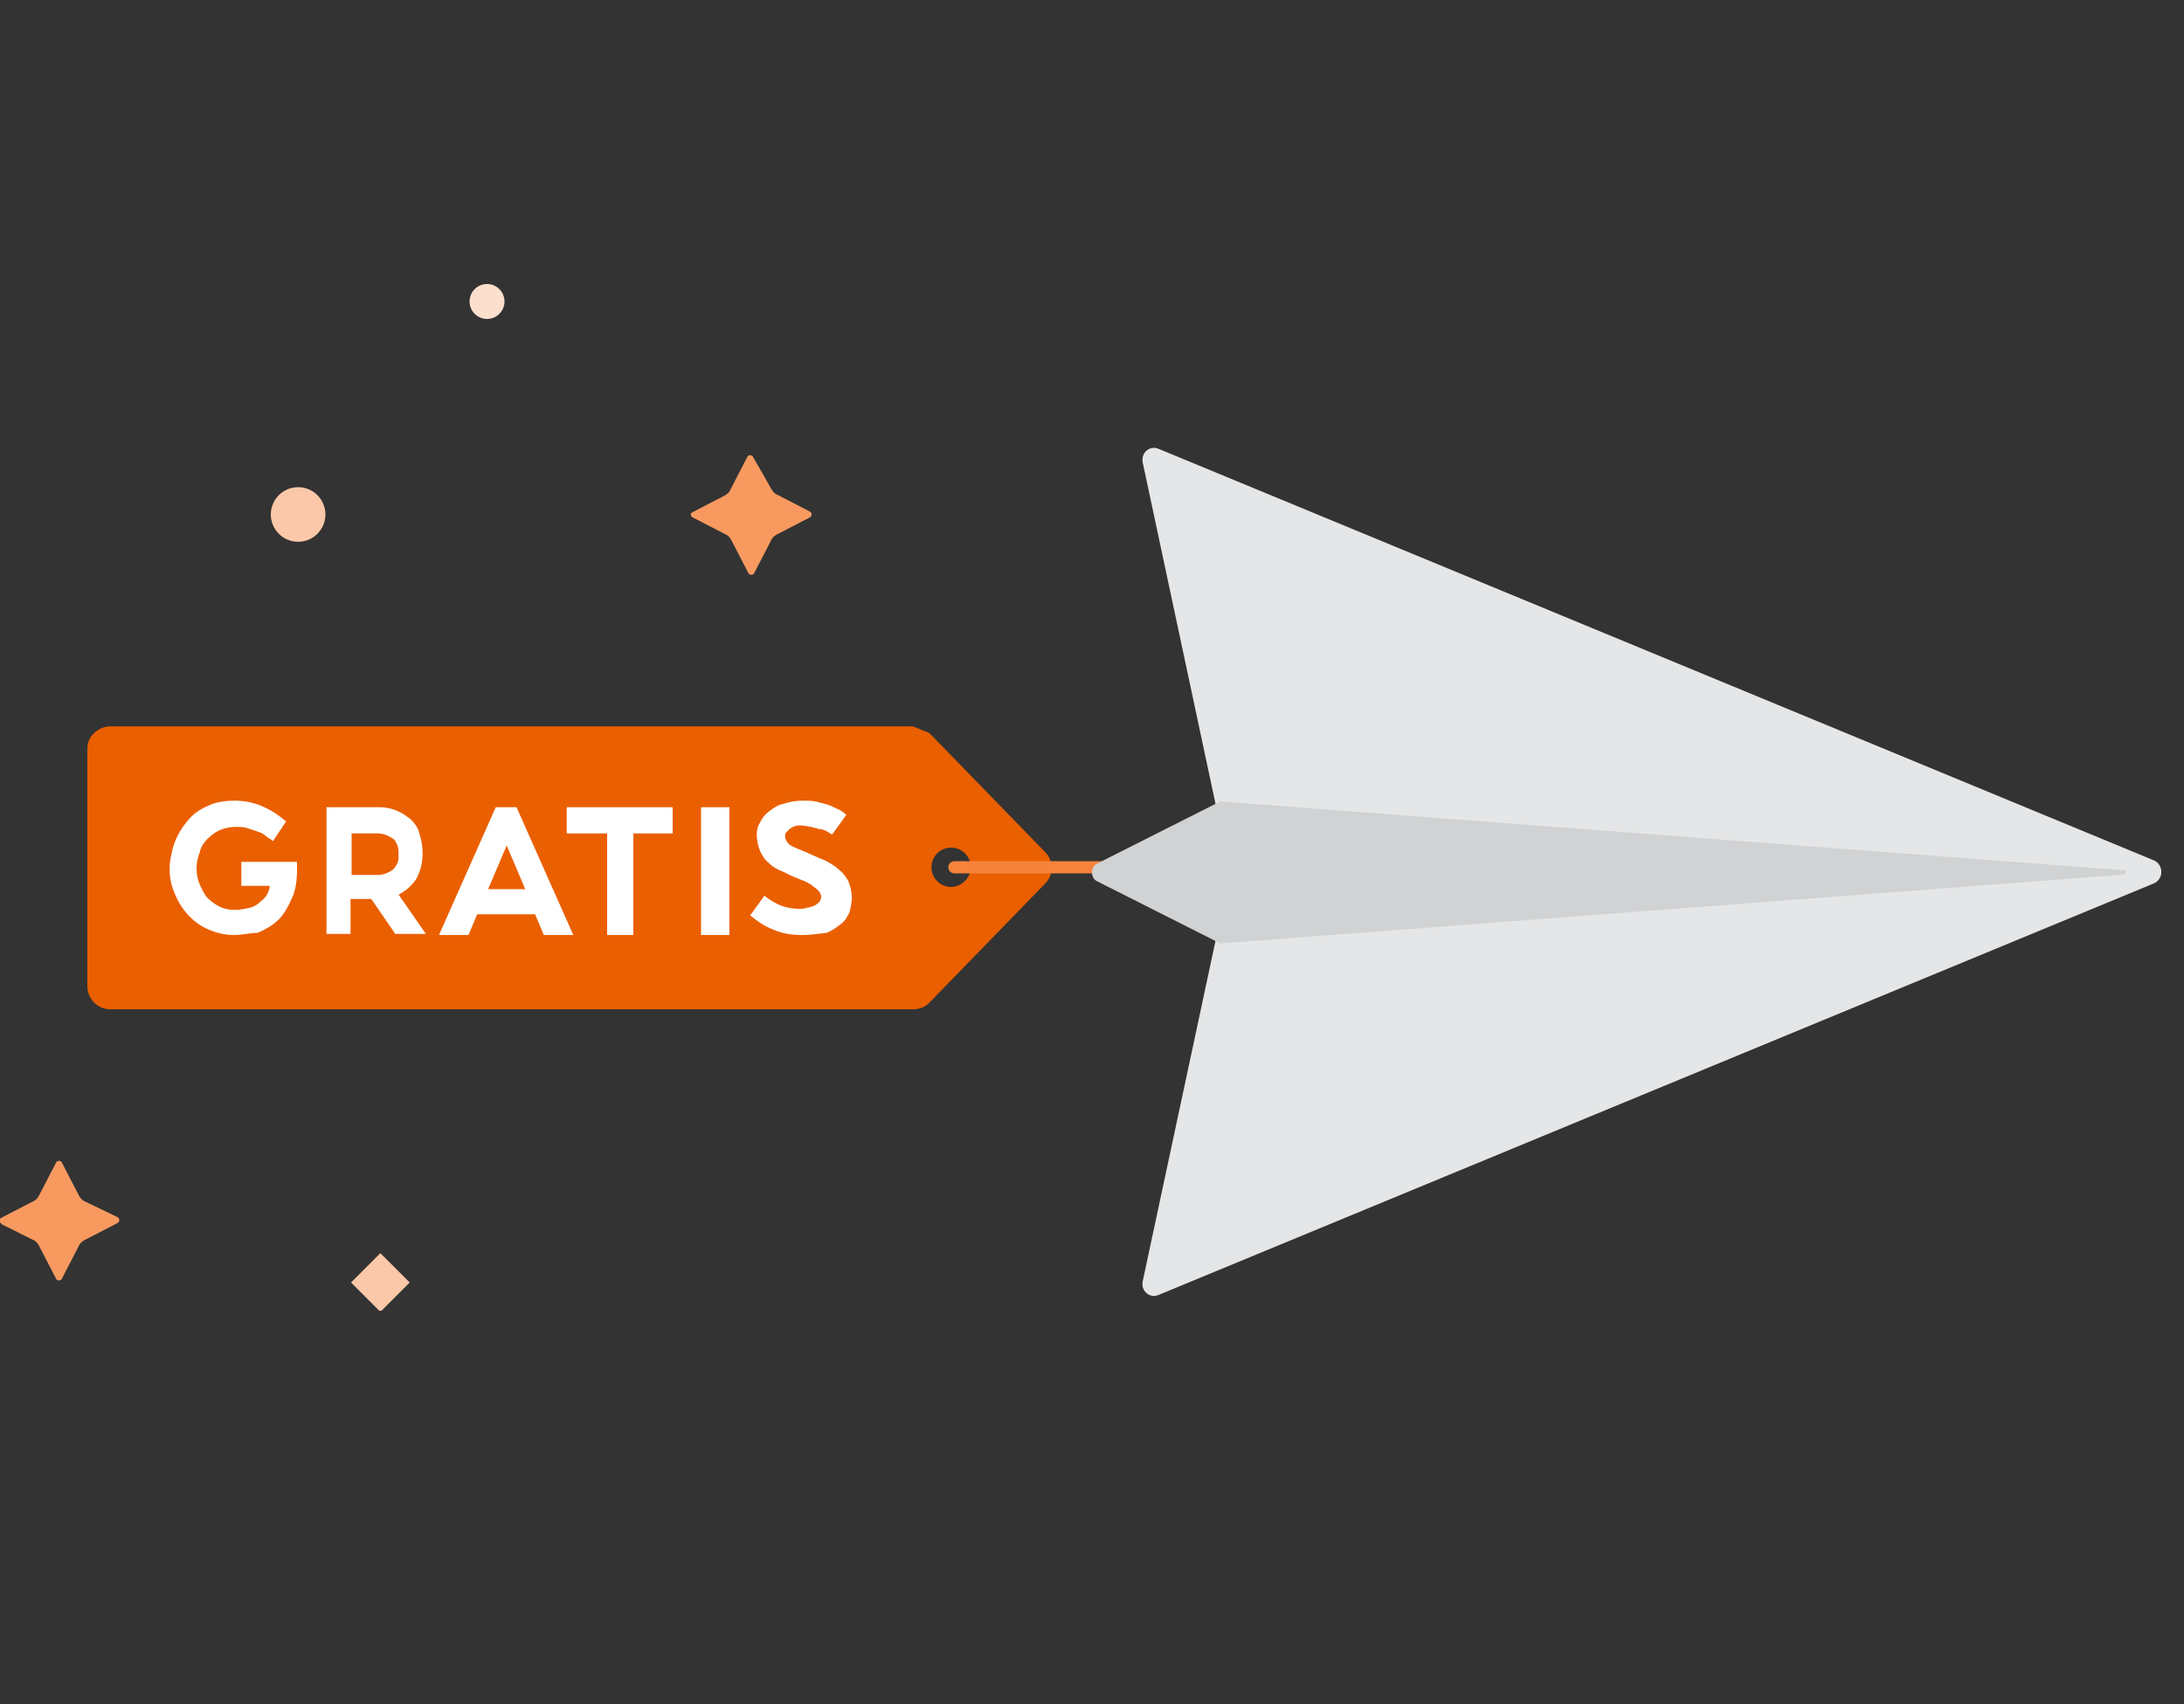 <svg width="200" height="156" viewBox="0 0 200 156" fill="none" xmlns="http://www.w3.org/2000/svg">
<rect x="0" y="0" width="200" height="156" fill="#333333" stroke="none"/>
<g clip-path="url(#clip0)">
<g clip-path="url(#clip1)">
<path d="M95.7 78L85.1 67.1C84.6 66.9 84.1 66.7 83.6 66.5H10.1C9 66.5 8 67.4 8 68.5V90.3C8 91.4 8.9 92.4 10.1 92.4H83.6C84.2 92.4 84.7 92.2 85.1 91.8L95.7 80.9C96.5 80.1 96.5 78.8 95.7 78ZM87.1 81.2C86.1 81.2 85.3 80.4 85.3 79.4C85.3 78.4 86.1 77.6 87.1 77.6C88.1 77.6 88.9 78.4 88.9 79.4C88.9 80.4 88 81.2 87.1 81.2Z" fill="#EA5F00"/>
<path d="M21.4 85.6C20.6 85.6 19.8 85.4 19.1 85.1C17.7 84.5 16.6 83.3 16 81.8C15.5 80.7 15.4 79.4 15.7 78.2C15.9 77 16.5 75.9 17.3 75C17.8 74.4 18.5 74 19.2 73.7C19.9 73.4 20.7 73.3 21.5 73.3C22.4 73.3 23.4 73.5 24.2 73.9C24.9 74.2 25.6 74.7 26.2 75.2L25 77C24.8 76.8 24.5 76.7 24.3 76.5C24.1 76.3 23.8 76.2 23.5 76.1C23.2 76 22.9 75.9 22.6 75.8C22.3 75.7 21.9 75.7 21.6 75.7C21.1 75.7 20.6 75.8 20.1 76C19.7 76.2 19.3 76.5 19 76.8C18.7 77.1 18.4 77.5 18.3 78C17.9 79 17.9 80.1 18.3 81C18.5 81.4 18.7 81.9 19 82.2C19.3 82.5 19.7 82.8 20.1 83C20.5 83.2 21 83.3 21.5 83.3C22 83.3 22.4 83.2 22.9 83.1C23.3 83 23.6 82.8 23.9 82.5C24.2 82.3 24.4 82 24.5 81.8C24.6 81.6 24.7 81.3 24.7 81.1H22.1V78.9H27.2V79.6C27.2 80.5 27.1 81.5 26.7 82.3C26.4 83 26 83.7 25.5 84.2C25 84.7 24.3 85.1 23.6 85.4C22.9 85.4 22.2 85.6 21.4 85.6Z" fill="white"/>
<path d="M29.9 73.9H33.8H34.7C35.3 73.9 35.8 74 36.3 74.2C36.8 74.4 37.2 74.7 37.6 75C38 75.4 38.3 75.8 38.4 76.3C38.6 76.9 38.7 77.5 38.7 78.1C38.7 79 38.5 79.8 38.1 80.5C37.7 81.1 37.1 81.6 36.5 81.9L39 85.5H36.2L34 82.3H33.4H32.1V85.5H29.9V73.9ZM32.8 80.1H33.7H34.2H34.6C35.1 80.1 35.6 79.9 36 79.6C36.2 79.4 36.3 79.2 36.4 79C36.5 78.8 36.5 78.5 36.5 78.2C36.5 77.9 36.5 77.7 36.4 77.4C36.3 77.2 36.2 76.9 36 76.8C35.6 76.5 35.1 76.3 34.6 76.3H34.2H33.7H32.2V80.1H32.8Z" fill="white"/>
<path d="M45.4 73.9H47.3L52.5 85.6H49.8L49 83.7H43.7L42.9 85.6H40.2L45.4 73.9ZM48.1 81.4L46.4 77.4L44.7 81.4H48.1Z" fill="white"/>
<path d="M58 76.3V85.6H55.6V76.3H51.9V73.9H61.6V76.3H58Z" fill="white"/>
<path d="M66.8 85.6H64.2V73.9H66.8V85.6Z" fill="white"/>
<path d="M73.5 85.6C72.6 85.6 71.7 85.5 70.8 85.1C70 84.8 69.3 84.3 68.7 83.8L70 82C70.5 82.4 71 82.7 71.5 82.9C72 83.1 72.6 83.2 73.2 83.2C73.4 83.2 73.7 83.2 73.9 83.1C74.1 83.1 74.3 83 74.6 82.9C74.8 82.8 74.9 82.7 75 82.6C75.1 82.5 75.2 82.3 75.2 82.1C75.2 82 75.2 81.9 75.1 81.8C75.1 81.7 75 81.6 74.9 81.5C74.7 81.3 74.5 81.2 74.3 81C74.1 80.9 73.8 80.7 73.5 80.6L73 80.4C72.5 80.2 72.1 80 71.7 79.8C71.2 79.6 70.8 79.4 70.4 79C70 78.7 69.8 78.3 69.6 77.9C69.4 77.4 69.3 76.9 69.3 76.4C69.3 76 69.4 75.6 69.6 75.3C69.8 74.9 70 74.6 70.4 74.3C70.8 74 71.2 73.7 71.7 73.6C72.3 73.4 72.9 73.3 73.5 73.3C73.9 73.3 74.4 73.3 74.8 73.4C75.2 73.5 75.6 73.6 75.9 73.7C76.2 73.8 76.5 74 76.8 74.1C77 74.2 77.3 74.4 77.5 74.6L76.2 76.4C76 76.3 75.9 76.2 75.7 76.1C75.5 76 75.3 75.9 75 75.9C74.8 75.8 74.5 75.8 74.3 75.7C74.1 75.7 73.8 75.6 73.6 75.6C73.1 75.5 72.7 75.6 72.3 75.9C72.2 76 72.1 76.1 72 76.2C71.9 76.3 71.9 76.4 71.9 76.6C71.9 76.8 72 77 72.1 77.1C72.2 77.3 72.4 77.4 72.6 77.5C72.8 77.6 73 77.7 73.3 77.8L74 78.1L74.2 78.2C74.7 78.4 75.1 78.6 75.6 78.8C76 79 76.5 79.3 76.8 79.6C77.2 79.9 77.5 80.3 77.7 80.7C77.9 81.2 78 81.7 78 82.2C78 82.6 77.9 83.1 77.8 83.5C77.6 83.9 77.4 84.3 77 84.6C76.6 84.9 76.2 85.2 75.7 85.4C74.8 85.5 74.2 85.6 73.5 85.6Z" fill="white"/>
<path d="M87.4 79.4H120.8" stroke="#F6833C" stroke-width="1.118" stroke-miterlimit="10" stroke-linecap="round" stroke-linejoin="round"/>
<path d="M197.25 80.871L106.05 118.57C105.25 118.87 104.45 118.17 104.65 117.27L112.65 79.871L104.65 42.37C104.45 41.471 105.25 40.77 106.05 41.071L197.25 78.77C198.15 79.171 198.15 80.471 197.25 80.871Z" fill="#E5E6E7"/>
<path d="M194.45 80.07L111.75 86.371L100.45 80.671C99.85 80.371 99.85 79.371 100.45 79.07L111.75 73.371L194.45 79.671C194.75 79.57 194.75 79.971 194.45 80.07Z" fill="#D0D2D3"/>
<path d="M0.2 112.1L3 113.5C3.3 113.6 3.5 113.9 3.6 114.1L5.1 117C5.2 117.3 5.6 117.3 5.7 117L7.2 114.1C7.3 113.8 7.6 113.6 7.8 113.5L10.7 112C11 111.9 11 111.5 10.7 111.4L7.8 110C7.5 109.9 7.3 109.6 7.2 109.4L5.7 106.5C5.6 106.2 5.2 106.2 5.1 106.5L3.6 109.4C3.5 109.6 3.3 109.9 3 110L0.1 111.5C-0.1 111.6 -0.1 111.9 0.2 112.1Z" fill="#F89A60"/>
<path d="M34.832 114.723L32.145 117.41L34.832 120.097L37.519 117.41L34.832 114.723Z" fill="#FBC8A9"/>
<path d="M27.3 49.6C28.681 49.6 29.8 48.481 29.8 47.1C29.8 45.719 28.681 44.6 27.3 44.6C25.919 44.6 24.8 45.719 24.8 47.1C24.8 48.481 25.919 49.6 27.3 49.6Z" fill="#FBC8A9"/>
<path d="M63.5 47.4L66.4 48.9C66.7 49 66.9 49.3 67 49.5L68.5 52.4C68.6 52.7 69 52.7 69.1 52.4L70.6 49.5C70.7 49.2 71 49 71.2 48.9L74.1 47.4C74.4 47.3 74.4 46.9 74.1 46.8L71.2 45.3C70.9 45.2 70.7 44.9 70.6 44.7L69 41.9C68.9 41.6 68.5 41.6 68.4 41.9L66.9 44.8C66.8 45.1 66.5 45.3 66.3 45.4L63.4 46.9C63.2 47 63.2 47.3 63.5 47.4Z" fill="#F89A60"/>
<path d="M44.6 29.2C45.484 29.2 46.2 28.484 46.2 27.6C46.2 26.716 45.484 26 44.6 26C43.716 26 43 26.716 43 27.6C43 28.484 43.716 29.2 44.6 29.2Z" fill="#FCDFCD"/>
</g>
</g>
<defs>
<clipPath id="clip0">
<rect width="200" height="156" fill="white"/>
</clipPath>
<clipPath id="clip1">
<rect width="209" height="94" fill="white" transform="translate(0 26)"/>
</clipPath>
</defs>
</svg>
